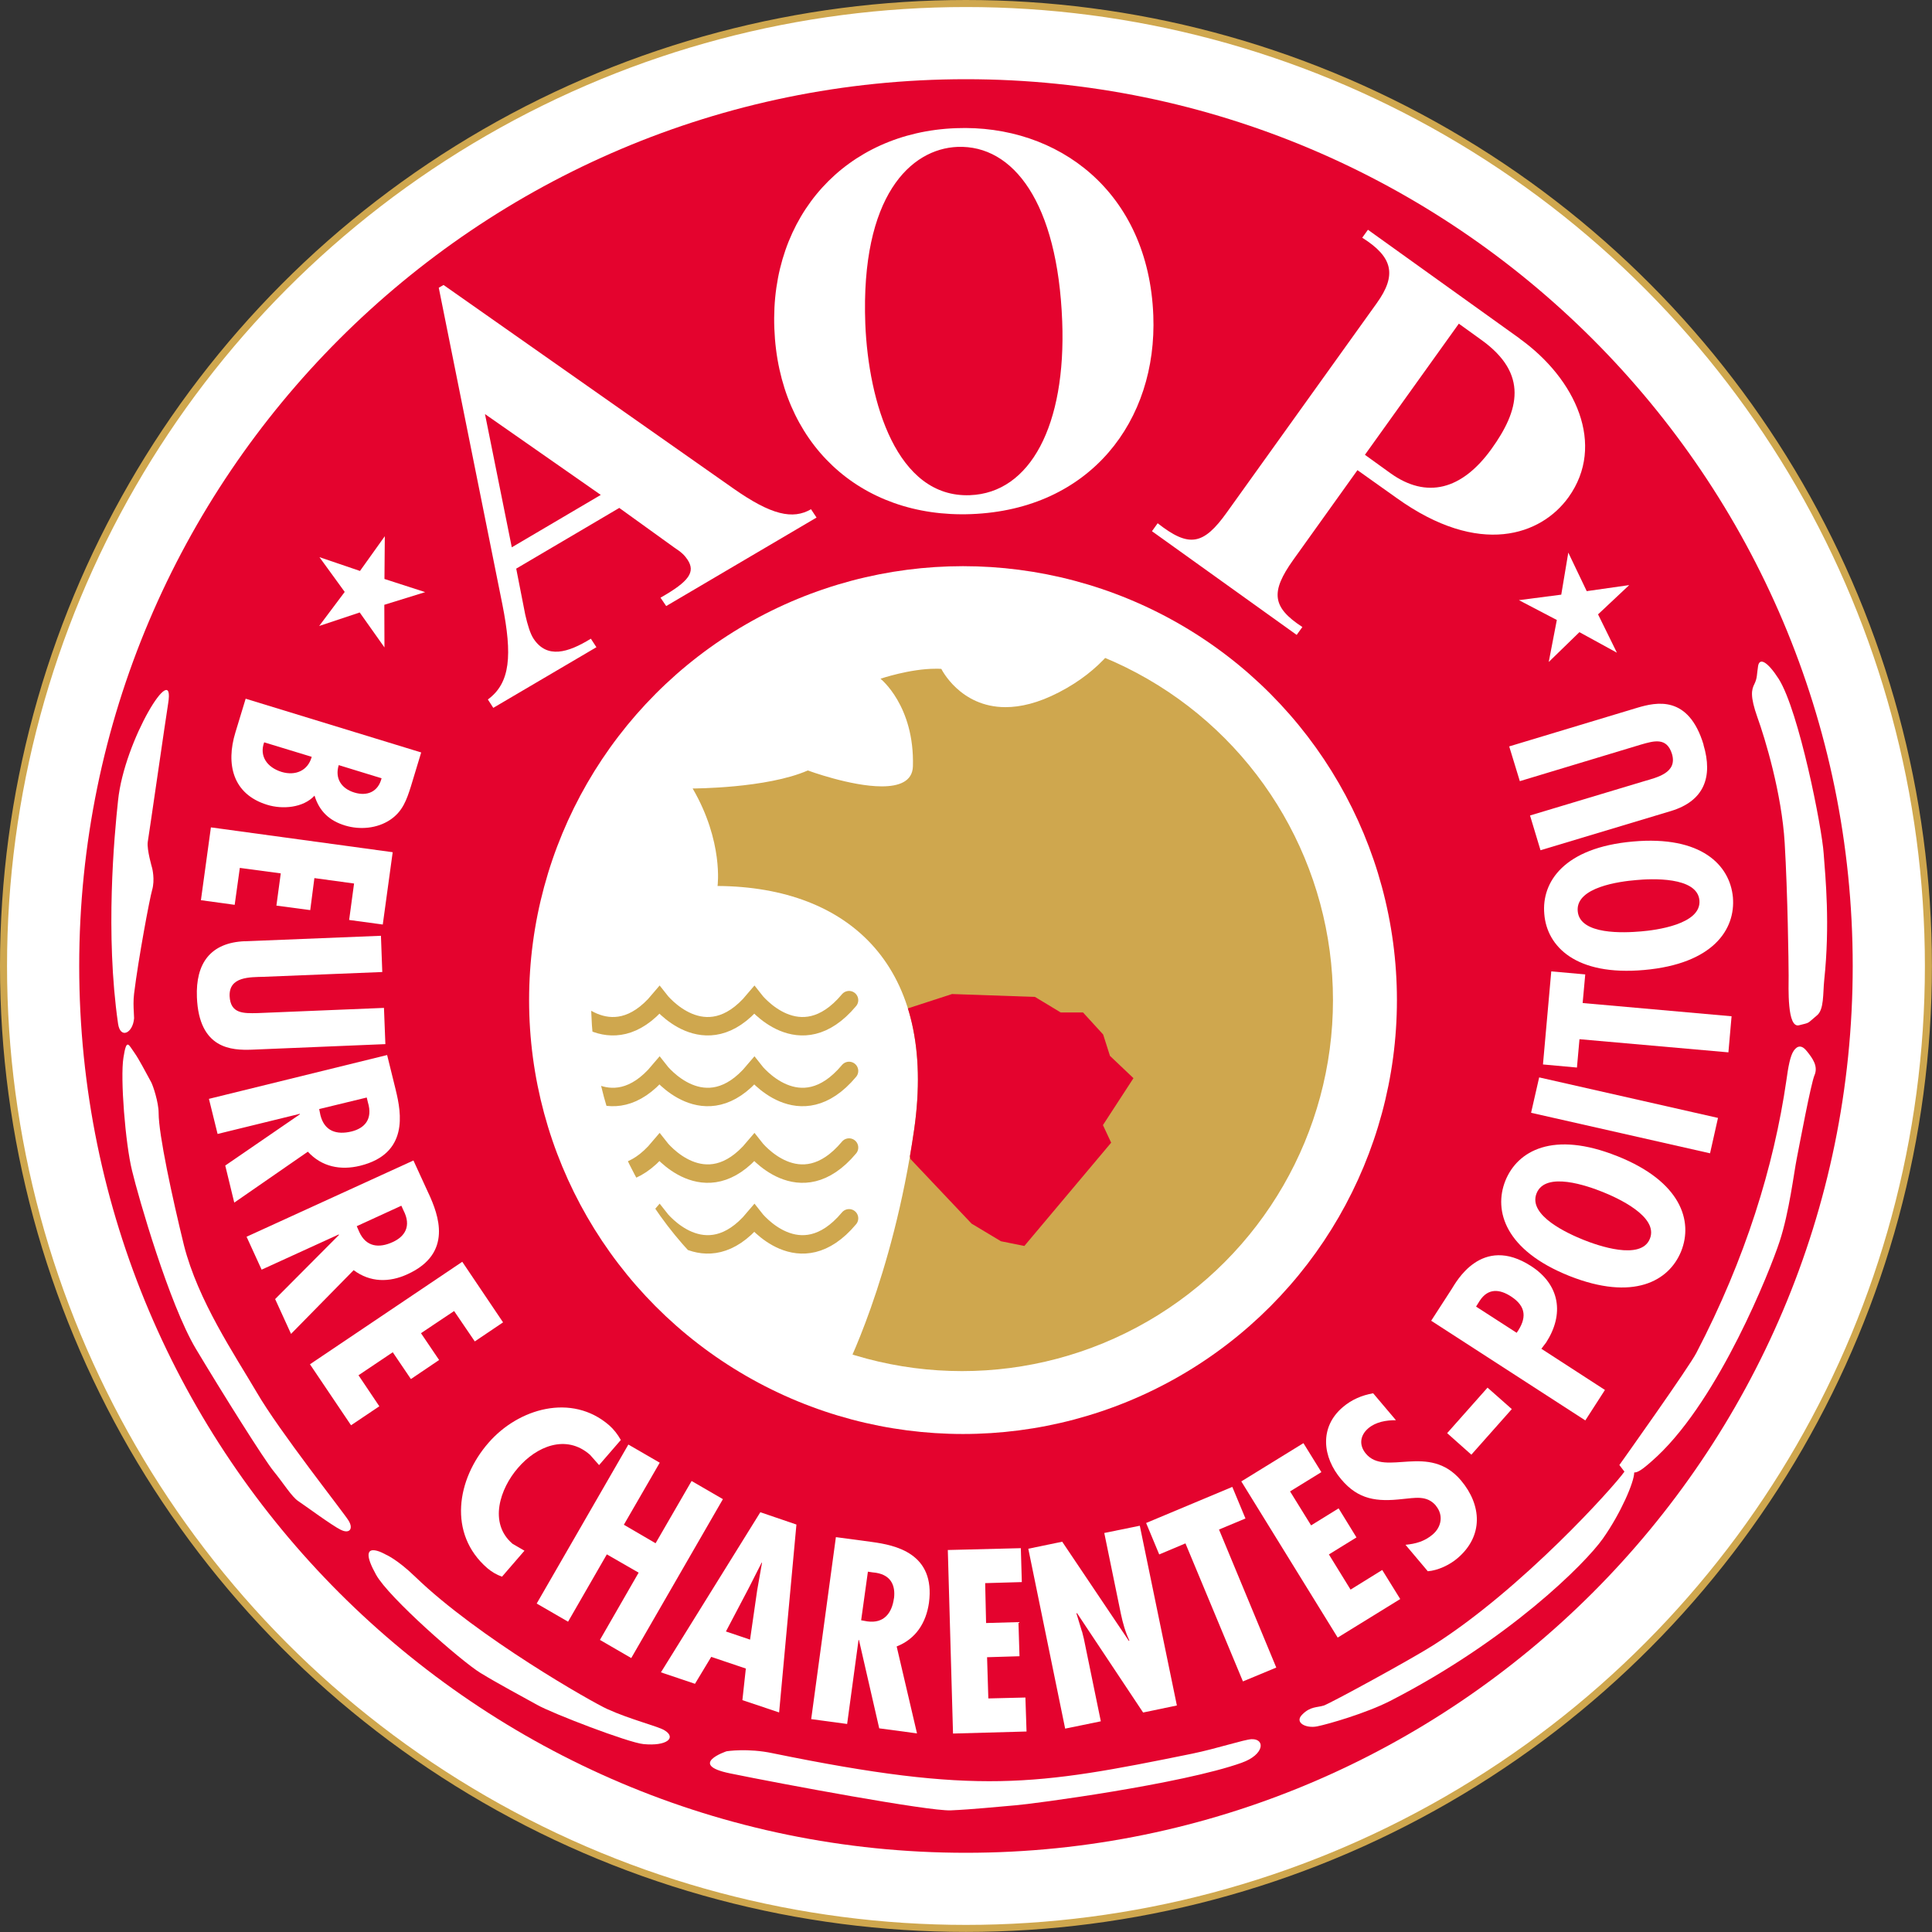 <?xml version="1.0" encoding="UTF-8"?><svg xmlns="http://www.w3.org/2000/svg" xmlns:xlink="http://www.w3.org/1999/xlink" viewBox="0 0 274.63 274.63"><rect x="0" y="0" width="274.63" height="274.63" fill="#333333" stroke="none"/><defs><style>.cls-1,.cls-2{fill:#fff;}.cls-3{fill:none;stroke-linecap:round;stroke-width:2.62px;}.cls-3,.cls-2{stroke:#cfa74e;stroke-miterlimit:10;}.cls-4{clip-path:url(#clippath-2);}.cls-2{stroke-width:1px;}.cls-5{clip-path:url(#clippath-1);}.cls-6{fill:#e4032e;}.cls-7{fill:#cfa74e;}</style><clipPath id="clippath-1"><circle class="cls-1" cx="136.75" cy="142.17" r="52.73"/></clipPath><clipPath id="clippath-2"><path class="cls-7" d="M219.81,133.19s-12.92,6.61-14.36,19.89c0,0,3.87-4.6,7.82-4.71,0,0-3.36,26.76,9.96,34.51,0,0,2.99,10.34-11.9,15.46-1.29,.45-2.63,.63-4,.63-7.32,0-15.42-5.43-22.05-5.44-4.99,0-9.15,3.06-11.52,13.81,0,0-.67,.03-1.84,.03-4.65,0-17.22-.46-27.56-4.95-15.19-6.59-24.4-7.24-24.4-7.24,0,0,6.91-13.3,9.98-34.58,3.33-23.05-9.08-34.54-27.94-34.66,0,0,.87-6.28-3.54-13.86,0,0,10.53,0,16.37-2.56,0,0,6.1,2.26,10.51,2.26,2.45,0,4.37-.69,4.43-2.86,.24-8.61-4.61-12.44-4.61-12.44,0,0,4.2-1.43,7.87-1.42,.26,0,.52,0,.78,.02,0,0,2.65,5.44,9.12,5.44,2.11,0,4.63-.57,7.6-2.11,12.07-6.23,11.96-17.18,11.96-17.18,0,0,5.62-2.42,8.69-2.42,.09,0,.18,0,.27,0,0,0,5.06,18.97,54.09,30.43,0,0-6.6,15.29-5.73,23.9Z"/></clipPath></defs><g id="Calque_1"><circle class="cls-2" cx="137.31" cy="137.31" r="136.81"/><path class="cls-6" d="M137.3,11.26C67.8,11.26,11.26,67.8,11.26,137.31s56.54,126.06,126.04,126.06,126.06-56.55,126.06-126.06S206.83,11.26,137.3,11.26"/><g><circle class="cls-1" cx="136.89" cy="142.16" r="61.68"/><g><circle class="cls-1" cx="136.75" cy="142.17" r="52.73"/><g class="cls-5"><g><path class="cls-7" d="M219.81,133.19s-12.92,6.61-14.36,19.89c0,0,3.87-4.6,7.82-4.71,0,0-3.36,26.76,9.96,34.51,0,0,2.99,10.34-11.9,15.46-1.29,.45-2.63,.63-4,.63-7.32,0-15.42-5.43-22.05-5.44-4.99,0-9.15,3.06-11.52,13.81,0,0-.67,.03-1.84,.03-4.65,0-17.22-.46-27.56-4.95-15.19-6.59-24.4-7.24-24.4-7.24,0,0,6.91-13.3,9.98-34.58,3.33-23.05-9.08-34.54-27.94-34.66,0,0,.87-6.28-3.54-13.86,0,0,10.53,0,16.37-2.56,0,0,6.1,2.26,10.51,2.26,2.45,0,4.37-.69,4.43-2.86,.24-8.61-4.61-12.44-4.61-12.44,0,0,4.2-1.43,7.87-1.42,.26,0,.52,0,.78,.02,0,0,2.65,5.44,9.12,5.44,2.11,0,4.63-.57,7.6-2.11,12.07-6.23,11.96-17.18,11.96-17.18,0,0,5.62-2.42,8.69-2.42,.09,0,.18,0,.27,0,0,0,5.06,18.97,54.09,30.43,0,0-6.6,15.29-5.73,23.9Z"/><g class="cls-4"><polyline class="cls-6" points="123.7 143.59 126.19 144.27 135.33 141.3 147.12 141.71 150.78 143.92 153.95 143.92 156.81 147.05 157.78 150.09 161.12 153.26 156.78 159.93 157.95 162.43 145.61 177.11 142.28 176.44 138.11 173.94 129.44 164.77 128.49 160.95"/></g></g><g><g><path class="cls-3" d="M80.25,142.17s6.49,8.34,13.48,0c0,0,6.49,8.34,13.48,0,0,0,6.49,8.34,13.48,0"/><path class="cls-3" d="M80.25,152.23s6.49,8.34,13.48,0c0,0,6.49,8.34,13.48,0,0,0,6.49,8.34,13.48,0"/></g><g><path class="cls-3" d="M80.25,163.12s6.49,8.34,13.48,0c0,0,6.49,8.34,13.48,0,0,0,6.49,8.34,13.48,0"/><path class="cls-3" d="M80.25,173.18s6.49,8.34,13.48,0c0,0,6.49,8.34,13.48,0,0,0,6.49,8.34,13.48,0"/></g></g></g></g></g></g><g id="Calque_2"><path class="cls-1" d="M259.31,139.32c-.2,1.9,0,4.22-1.06,5.04-1.44,1.18-.84,.96-2.52,1.38-1.72,.44-1.48-5.36-1.48-7.08s-.14-11.79-.56-18.83c-.42-7.06-2.8-14.89-3.88-17.87-1.06-3-.84-3.92-.42-4.74,.42-.88,.32-1.28,.52-2.56,.22-1.26,1.4-.54,2.94,1.86,2.88,4.6,6.14,21.15,6.38,24.79,.26,3.46,.92,10.09,.08,18.01Z"/><path class="cls-1" d="M257.93,152.83c-.52,1.24-2.1,9.71-2.52,11.83-.42,2.1-1.06,7.58-2.44,11.81-1.38,4.2-8.52,22.17-17.39,30.52-2.14,1.98-2.76,2.32-3.28,2.32,0,1.36-1.9,5.78-4.44,9.38-2.52,3.58-13.41,14.45-30.28,23.11-3.42,1.74-8.76,3.28-10.35,3.6-1.6,.32-3.28-.54-2.12-1.68,1.16-1.18,2.12-.98,3.06-1.28,.96-.32,12.39-6.56,15.51-8.54,12.69-8.04,25.75-22.59,27.23-24.71l-.72-.94c.3-.42,9.89-13.89,10.95-15.95,6.98-13.39,11.01-26.49,12.79-38.72,.26-1.9,.54-3.5,1.06-4.24,.52-.74,1.16-.82,1.88,.12,.8,1,1.6,2.1,1.06,3.38Z"/><path class="cls-1" d="M176.54,250.56c-8.48,3.04-29.78,5.88-32.2,6.06-2.42,.2-6.02,.58-9.2,.72-3.22,.12-23.97-3.74-31.38-5.26-6.1-1.26-.48-3.14-.48-3.14,0,0,3-.48,6.56,.28,29.04,5.94,37.36,4.6,59.63,.06,3.58-.74,7.4-2.02,8.46-2.06,1.98-.04,1.76,2.22-1.4,3.34Z"/><path class="cls-1" d="M91.48,247.92c-2.1-.18-13.03-4.38-15.13-5.58-2.14-1.2-5.34-2.88-8.06-4.54-2.72-1.66-13.05-10.73-14.83-13.95-3.04-5.46,1.36-2.88,1.36-2.88,0,0,1.62,.66,4.22,3.18,8.92,8.62,25.19,17.85,27.29,18.79,3.34,1.52,7.28,2.46,8.16,3.04,1.68,1.04,.32,2.26-3.02,1.94Z"/><path class="cls-1" d="M48.44,217.46c-1.2-.58-5.14-3.48-6.04-4.08-.92-.6-2.12-2.56-3.48-4.22-1.38-1.68-7.28-11.09-11.09-17.45-3.78-6.36-8.16-21.53-9.06-25.31-.94-3.78-1.7-13.17-1.22-16.07,.44-2.86,.74-1.8,1.52-.74,.74,1.04,1.66,2.88,2.42,4.24,.26,.48,1.06,2.86,1.06,4.4,0,3.02,1.92,11.93,3.6,18.79,2,7.86,7.14,15.45,10.35,20.91,3.16,5.46,12.27,16.97,13.03,18.19,.76,1.2,.14,1.96-1.08,1.34Z"/><path class="cls-1" d="M21,119.71c-.14,1.08,.62,3.66,.62,3.66,0,0,.44,1.66,0,3.16-.34,1.16-1.94,9.68-2.56,14.71-.12,1-.08,1.92-.04,2.6,.02,.38,.04,.7,.04,.9-.16,2.12-1.96,3.02-2.28,.76-1.84-12.75-.54-26.69,0-31.7,.88-8.62,8.2-20.39,7.12-13.79-.3,1.82-2.72,18.65-2.9,19.69Z"/><polyline class="cls-1" points="231.59 83.17 227.16 87.33 229.84 92.78 224.51 89.86 220.15 94.1 221.3 88.13 215.91 85.31 221.93 84.53 222.93 78.55 225.55 84.03 231.59 83.17"/><polyline class="cls-1" points="45.41 79.2 51.17 81.16 54.7 76.22 54.65 82.3 60.44 84.17 54.63 85.97 54.65 92.03 51.13 87.06 45.37 88.98 49 84.14 45.41 79.2"/><path class="cls-1" d="M115.3,72.38c-2.61,1.52-5.67,.83-11.02-2.92l-41.23-28.95-.68,.39,9.05,45.06c1.41,7.16,1.15,11.1-2.07,13.47l.77,1.19,14.66-8.62-.79-1.21c-3.28,2.02-6.24,2.87-8.14,.01-.48-.72-.86-1.99-1.19-3.44l-1.28-6.53,14.65-8.63,7.8,5.62c1.13,.73,1.51,1.16,1.91,1.75,1.13,1.73,.26,3.06-3.85,5.39l.81,1.19,21.37-12.58-.79-1.19Zm-42.55,5.42l-3.81-18.94,16.46,11.49-12.65,7.45Z"/><path class="cls-1" d="M135.88,18.22c-15.64,.59-26.42,12.44-25.81,28.45,.61,16.24,12.11,27.02,27.99,26.41,16.95-.65,26.46-13.3,25.88-28.24-.67-17.55-13.51-27.19-28.06-26.62Zm2,52.17c-10.42,.4-14.43-13.25-14.88-24.36-.68-18.24,6.49-24.88,13.11-25.15,7.93-.29,14.23,7.91,14.88,24.78,.57,14.77-4.53,24.42-13.12,24.73Z"/><path class="cls-1" d="M216.03,48.13l-21.58-15.47-.81,1.13c4.37,2.75,4.94,5.31,2.06,9.31l-21.31,29.74c-3.34,4.68-5.38,5.03-9.83,1.54l-.81,1.13,20.57,14.74,.81-1.12c-4.31-2.81-4.56-4.97-1.3-9.54l9.13-12.76,5.57,3.96c11.78,8.45,20.56,5.29,24.44-.12,5.31-7.42,1.05-16.79-6.95-22.53Zm-4,15.66c-4.24,5.91-9.27,7.13-14.36,3.49l-3.65-2.63,13.35-18.64,3.18,2.29c6.78,4.85,5.38,10.06,1.48,15.49Z"/><path class="cls-1" d="M60.93,169.67l-2.16-4.71-23.72,10.84,2.14,4.68,10.95-5,.05,.06-9.08,9.12,2.26,4.95,8.9-9.06c2.36,1.76,5.08,1.77,7.67,.57,6.49-2.96,4.37-8.45,3-11.44Zm-5.11,6.89c-1.94,.89-3.78,.7-4.75-1.44l-.36-.82,6.34-2.91,.29,.64c1.2,2.3,.17,3.76-1.52,4.53Z"/><path class="cls-1" d="M56.27,155l-1.24-5.03-25.33,6.23,1.23,4.99,11.68-2.86,.03,.06-10.62,7.29,1.28,5.27,10.46-7.24c1.98,2.16,4.65,2.68,7.43,2,6.92-1.71,5.86-7.5,5.08-10.7Zm-6.31,5.84c-2.09,.5-3.83-.02-4.41-2.31l-.18-.88,6.76-1.64,.16,.66c.75,2.47-.51,3.72-2.33,4.17Z"/><polyline class="cls-1" points="29.98 117.61 55.82 121.14 54.41 131.42 49.63 130.77 50.33 125.59 44.69 124.82 44.1 129.37 39.29 128.73 39.91 124.15 34.09 123.37 33.36 128.62 28.56 127.96 29.98 117.61"/><path class="cls-1" d="M34.8,133.8l19.35-.78,.19,5.15-16.85,.68c-1.97,.06-4.95-.05-4.85,2.74,.11,2.53,1.99,2.46,3.95,2.42l17.99-.74,.2,5.15-19.01,.79c-2.78,.09-7.49-.04-7.78-7.46-.19-4.81,1.92-7.76,6.82-7.96"/><polyline class="cls-1" points="44.06 193.93 65.71 179.36 71.51 187.97 67.49 190.68 64.55 186.36 59.84 189.51 62.42 193.32 58.41 196.03 55.83 192.22 50.96 195.49 53.92 199.9 49.9 202.6 44.06 193.93"/><path class="cls-1" d="M34.92,99.32l-1.46,4.8c-1.37,4.49-.4,8.77,4.52,10.28,2.16,.67,5.11,.45,6.73-1.3,.69,2.24,2.13,3.58,4.36,4.25,2.08,.63,4.54,.43,6.4-.82,1.77-1.19,2.33-2.83,2.94-4.75l1.46-4.82-24.95-7.64Zm5.12,10.41c-2.1-.65-3.2-2.27-2.49-4.21l6.76,2.06c-.54,1.98-2.32,2.73-4.27,2.15Zm10.34,2.93c-1.89-.57-2.8-2.05-2.23-3.9l6.09,1.87c-.48,1.91-2.03,2.59-3.86,2.03Z"/><path class="cls-1" d="M246.33,127.55c-.42-4.57-4.48-8.8-14.21-7.93-9.76,.86-13.02,5.73-12.6,10.32,.37,4.58,4.46,8.82,14.21,7.94,9.75-.87,12.99-5.74,12.6-10.33Zm-13.09,4.85c-2.31,.2-8.68,.54-8.97-2.88-.31-3.42,6-4.23,8.32-4.42,2.07-.2,8.67-.53,8.98,2.88,.3,3.43-6.26,4.25-8.32,4.42Z"/><path class="cls-1" d="M204.11,214.02c-1.3-1.53-3.03-1.08-4.79-.93-3.58,.4-6.22,.11-8.67-2.81-2.66-3.13-3.15-7.39,.23-10.26,1.26-1.07,2.69-1.68,4.31-1.97l3.24,3.83c-1.38-.01-2.86,.24-3.93,1.15-1.19,1.02-1.35,2.42-.32,3.63,2.78,3.28,8.92-1.62,13.49,3.77,2.98,3.53,3.21,7.92-.48,11.06-1.09,.94-2.77,1.75-4.23,1.86l-3.17-3.76c1.46-.14,2.72-.49,3.87-1.47,1.26-1.08,1.55-2.77,.44-4.09"/><path class="cls-1" d="M153.81,231.91l.26,1.04,2.41,11.73-5.07,1.04-5.24-25.57,4.82-1,9.49,14.12,.05-.09c-.55-1.14-.92-2.45-1.2-3.78l-2.36-11.49,5.05-1.03,5.27,25.55-4.8,1-9.41-14.15-.06,.09,.77,2.53"/><polyline class="cls-1" points="164.78 220.96 162.92 216.49 175.17 211.36 177.04 215.85 173.28 217.42 181.42 237.04 176.68 239.01 168.51 219.39 164.78 220.96"/><polyline class="cls-1" points="176.45 210.58 185.28 205.14 187.83 209.26 183.38 212 186.37 216.83 190.28 214.41 192.82 218.54 188.9 220.96 191.98 225.96 196.48 223.17 199.04 227.3 190.15 232.78 176.45 210.58"/><polyline class="cls-1" points="209.15 206.78 205.71 203.72 211.45 197.25 214.9 200.3 209.15 206.78"/><path class="cls-1" d="M229.88,164.34c-9.1-3.64-14.18-.77-15.9,3.51-1.7,4.28,0,9.89,9.09,13.52,9.1,3.61,14.19,.75,15.91-3.52,1.7-4.27,0-9.89-9.09-13.51Zm4.65,11.74c-1.26,3.17-7.5,.94-9.42,.17-2.14-.86-7.96-3.45-6.69-6.62,1.27-3.19,7.27-1.05,9.41-.19,1.95,.78,7.98,3.46,6.7,6.64Z"/><polyline class="cls-1" points="217.64 158.18 218.79 153.15 244.21 158.91 243.08 163.94 217.64 158.18"/><polyline class="cls-1" points="224.52 147.72 224.16 151.75 219.33 151.31 220.51 138.08 225.34 138.51 224.97 142.58 246.14 144.46 245.69 149.59 224.52 147.72"/><path class="cls-1" d="M242.14,105.85c1.39,4.63,.07,8.01-4.6,9.43l-18.56,5.58-1.49-4.94,16.17-4.86c1.9-.56,4.8-1.2,4.01-3.88-.74-2.42-2.56-1.87-4.41-1.34l-17.22,5.2-1.51-4.94,18.23-5.5c2.65-.78,7.25-1.86,9.4,5.26"/><path class="cls-1" d="M108.08,214.96l-14.13,22.76,4.84,1.63,2.31-3.83,4.92,1.66-.49,4.49,5.22,1.75,2.46-26.71-5.13-1.75Zm-.45,11.1l-1.01,7.01-3.43-1.16,3.27-6.22,1.81-3.57,.05,.02-.69,3.92Z"/><polyline class="cls-1" points="86.26 220.95 80.75 230.52 76.29 227.94 89.32 205.34 93.78 207.92 88.68 216.74 93.19 219.37 98.31 210.52 102.76 213.1 89.73 235.69 85.28 233.11 90.78 223.55 86.26 220.95"/><path class="cls-1" d="M72.81,219.42l1.74,1.01-3.19,3.69c-.77-.27-1.48-.69-2.1-1.22-5.62-4.88-4.33-12.65,.18-17.81,4.24-4.89,11.82-7.1,17.14-2.5,.68,.6,1.21,1.29,1.67,2.1l-3.09,3.57-1.3-1.47c-3.41-2.99-7.63-1.17-10.23,1.87-2.55,2.93-4.2,7.83-.8,10.76"/><path class="cls-1" d="M132.05,227.84c.94-7.07-4.82-8.2-8.09-8.65l-5.14-.69-3.51,25.87,5.11,.69,1.62-11.94h.06s2.88,12.56,2.88,12.56l5.37,.72-2.89-12.36c2.73-1.07,4.18-3.36,4.59-6.2Zm-4.98-.64c-.29,2.13-1.44,3.59-3.76,3.28l-.9-.16,.96-6.91,.67,.1c2.6,.2,3.27,1.83,3.04,3.69Z"/><polyline class="cls-1" points="145.11 220.07 145.25 224.89 140.04 225.04 140.17 230.71 144.77 230.58 144.92 235.43 140.31 235.57 140.49 241.43 145.76 241.3 145.92 246.13 135.47 246.42 134.73 220.33 145.11 220.07"/><path class="cls-1" d="M219.1,191.73l.69-.91c2.58-4.02,1.96-8.19-2.15-10.85-7.06-4.55-10.69,2.34-11.29,3.27l-2.91,4.5,21.91,14.17,2.79-4.33-9.03-5.85Zm-3.5-2.27l-5.78-3.73,.52-.83c1.21-1.85,2.86-1.64,4.44-.62,2.23,1.45,2.24,3.14,.81,5.18Z"/></g></svg>